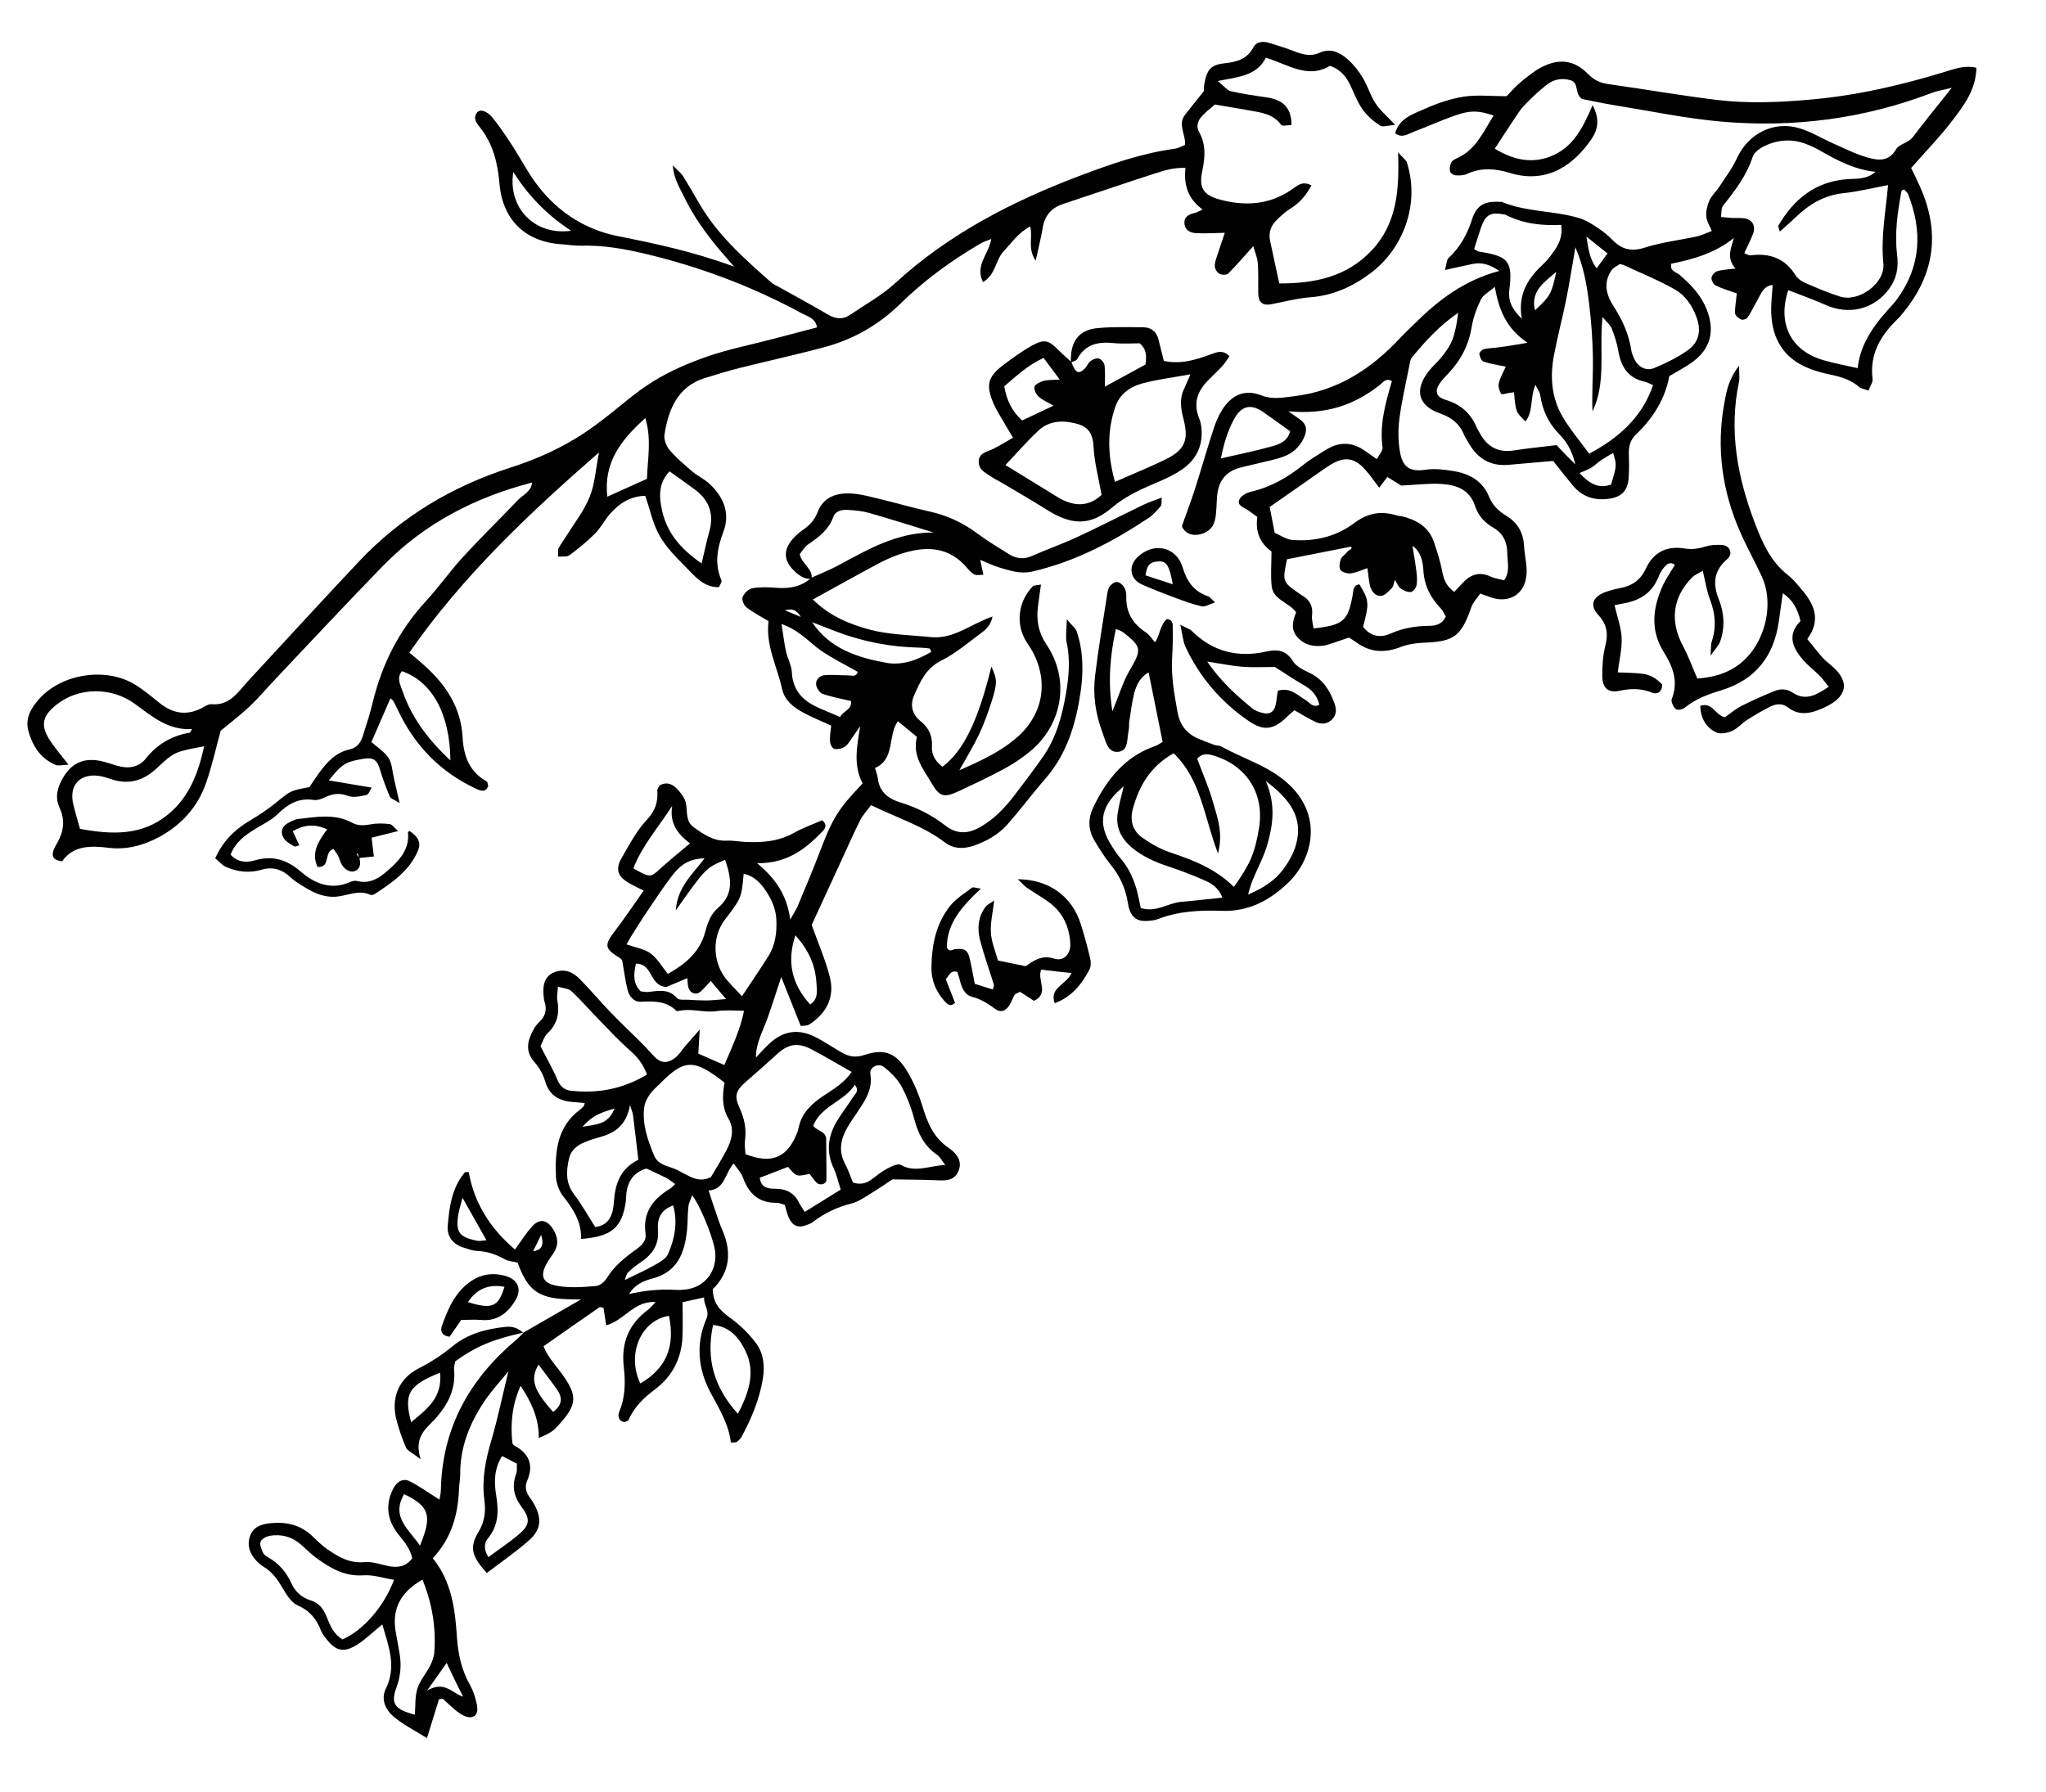 <?xml version="1.0" encoding="utf-8"?>
<!-- Generator: Adobe Illustrator 25.4.1, SVG Export Plug-In . SVG Version: 6.00 Build 0)  -->
<svg version="1.1" id="Laag_1" xmlns="http://www.w3.org/2000/svg" xmlns:xlink="http://www.w3.org/1999/xlink" x="0px" y="0px"
	 viewBox="0 0 204.33 178.97" enable-background="new 0 0 204.33 178.97" xml:space="preserve">
<g>
	<path fill="#010101" d="M81.05,57.82c-0.81,0.06-1.36-0.42-1.86-0.93c-0.92-0.93-0.94-1.97-0.08-2.99c0.31-0.36,0.67-0.7,1.06-0.96
		c0.68-0.46,1.18-1,1.49-1.8c0.57-1.5,1.88-1.92,3.3-1.85c1.02,0.05,2.04,0.35,3.04,0.59c1.63,0.39,3.23,0.86,4.87,1.22
		c1.74,0.39,3.31,1.12,4.74,2.19c1.02,0.76,2.12,1.42,3.2,2.09c0.72,0.44,1.46,0.51,2.28,0.14c1.45-0.65,2.97-1.17,4.41-1.84
		c2.24-1.04,4.44-2.17,6.67-3.25c0.55-0.26,1.13-0.45,1.85-0.73c-0.04,0.43,0.02,0.71-0.09,0.84c-0.36,0.42-0.73,0.86-1.18,1.17
		c-3.61,2.4-7.4,4.4-11.67,5.38c-1.18,0.27-2.21-0.09-3.26-0.4c-0.68-0.2-1.32-0.52-1.98-0.79c-0.05-0.04-0.1-0.07-0.14-0.11
		c0.06,0.02,0.12,0.05,0.18,0.07c0.1,0.46,0.19,0.91,0.33,1.55c-0.33,0-0.64,0.08-0.87-0.02c-0.28-0.12-0.52-0.38-0.72-0.62
		c-1.81-2.17-4.09-2.26-6.55-1.48c-0.83,0.26-1.65,0.63-2.42,1.04c-2.11,1.13-4.2,2.3-6.47,3.55c1.65,1.64,3.64,2.46,5.64,3
		c1.98,0.53,4.1,0.55,6.17,0.76c2.25,0.22,3.98-1.32,6.13-2.06c-0.2,1.02-0.82,1.42-1.36,1.82c-1.22,0.91-2.4,1.91-3.75,2.58
		c-1.53,0.76-2.12,2.11-2.72,3.48c-0.41,0.95-0.23,1.88,0.65,2.58c0.8,0.64,1.2,1.46,1.13,2.51c-0.06,0.87,0.39,1.52,1.05,2.04
		c2.1-1.58,3.56-4.57,4.89-10.01c0.58,1.28,0.61,1.63,0.03,3.46c-0.36,1.14-0.77,2.27-1.28,3.35c-0.53,1.12-1.19,2.18-1.95,3.55
		c2.2-0.97,4.06-1.84,5.65-3.19c2.67-2.27,3.32-5.55,1.67-8.65c-0.26-0.49-0.63-0.93-0.87-1.44c-0.81-1.7-0.46-3.7,0.88-5.09
		c0.12-0.13,0.41-0.1,0.82-0.18c-0.11,0.81-0.22,1.5-0.3,2.19c-0.18,1.39,0.05,2.62,0.88,3.85c2.3,3.44,1.6,7.86-1.57,10.54
		c-0.79,0.67-1.66,1.26-2.57,1.76c-1.54,0.84-3.13,1.59-4.73,2.33c-1.44,0.67-1.86,0.5-2.68-0.91c-0.8-1.37-1.89-2.63-1.42-4.55
		c-0.6-0.49-1.21-0.99-1.9-1.56c-1.04,1.44-0.24,3.77-2.28,4.67c0.11,0.4,0.23,0.7,0.27,1c0.15,1.4,1.06,2.08,2.29,2.45
		c1.63,0.5,3.12,1.26,4.46,2.3c1.2,0.93,2.34,0.82,3.55,0.11c1.34-0.78,2.39-1.88,3.32-3.09c0.98-1.27,1.93-2.55,2.86-3.86
		c1.32-1.87,1.91-4.03,2.3-6.25c0.31-1.74,0.46-3.48,0.08-5.24c-0.12-0.57,0-1.2,0.02-2.27c0.54,0.65,0.88,0.89,0.99,1.21
		c0.68,2.02,0.68,4.12,0.37,6.17c-0.47,3.11-1.36,6.08-3.5,8.54c-1.31,1.5-2.5,3.11-3.82,4.6c-0.86,0.96-1.98,1.6-3.21,2.05
		c-1.05,0.38-2.1,0.4-2.98-0.27c-2.2-1.67-4.82-2.47-7.4-3.74c-0.35,0.48-0.79,0.94-1.07,1.48c-0.65,1.28-1.22,2.6-1.83,3.91
		c-1.03,2.25-2.07,4.5-3.03,6.58c0.64,1.79,1.38,3.47,1.82,5.23c0.5,2-0.35,3.6-2.06,4.71c-0.23,0.15-0.59,0.11-0.85,0.15
		c-0.62-1.56-1.2-3.01-1.95-4.89c-0.55,1.67-0.95,2.93-1.39,4.16c-0.44,1.25-1.14,2.41-1.14,3.89c0.42-0.45,0.83-0.92,1.28-1.34
		c1.46-1.39,3.03-1.6,4.83-0.63c0.84,0.45,1.65,0.99,2.48,1.47c0.71,0.41,1.37,0.52,2.26,0.23c2-0.66,3.15-0.2,4.25,1.62
		c0.65,1.08,1.16,2.29,1.53,3.5c0.5,1.64,1.1,3.13,2.6,4.15c0.71,0.48,1.4,1.22,1.04,2.23c-0.41,1.15-1.44,1.06-2.42,1.01
		c-1.25-0.05-2.51-0.05-4.21-0.08c-0.46,0.3-1.31,0.89-2.19,1.43c-0.61,0.37-1.23,0.81-1.91,0.98c-1.42,0.36-2.7,0.96-3.85,1.85
		c-0.19,0.14-0.42,0.23-0.65,0.31c-0.8,0.31-1.37,0.09-1.75-0.73c-0.19-0.42-0.28-0.89-0.4-1.29c-0.36-0.1-0.58-0.21-0.81-0.21
		c-1.78,0.03-2.8-0.91-3.37-2.52c-0.17-0.48-0.57-0.88-0.93-1.41c-0.9,1.01-0.84,2.56-2.5,2.71c0.27,0.83,0.48,1.49,0.71,2.15
		c0.21,0.6,0.4,1.22,0.66,1.8c0.96,2.2,0.75,4.21-0.95,5.9c0.01,1.33,0.65,2.09,1.65,2.8c1.02,0.73,1.97,1.64,2.71,2.66
		c0.7,0.97,0.84,2.21,0.64,3.45c-0.34,2.08-1.13,3.99-2.13,5.83c-0.11,0.2-0.29,0.38-0.48,0.51c-0.11,0.08-0.3,0.04-0.59,0.07
		c-0.21-1.84-1.17-3.38-2.03-4.99c-1.25-2.34-1.5-4.87-0.41-7.38c0.36-0.83-0.29-1.31-0.23-2.13c-0.8,0.18-1.39,0.31-2.15,0.48
		c0,1.18,0.03,2.29-0.01,3.4c-0.08,2.21-1.04,4.05-2.79,5.34c-1.12,0.83-2.04,1.75-2.6,3.02c-0.05,0.11-0.26,0.15-0.4,0.22
		c-0.67-0.13-0.68-0.69-0.51-1.09c0.61-1.46,0.6-2.99,0.43-4.49c-0.26-2.38,0.52-4.23,2.42-5.64c0.23-0.17,0.41-0.41,0.77-0.78
		c-2.18-0.13-3.12,1.84-4.94,2.33c-0.11-0.7-0.19-1.23-0.27-1.75c-0.14-0.02-0.33-0.11-0.41-0.05c-1.84,1.27-3.67,2.55-5.58,3.89
		c0.46,1.16,1.32,2.01,1.99,2.97c1.37,1.96,1.32,2.86-0.27,4.66c-0.78,0.89-0.89,0.96-2.19,1.54c0.02-1.93-0.72-3.56-1.82-5.22
		c-0.85,1.89-1.03,3.79-0.82,5.72c0.06,0.09,0.09,0.19,0.15,0.22c1.5,0.8,2.02,1.95,1.32,3.56c-0.25,0.57-0.11,1.09,0.22,1.59
		c0.18,0.27,0.38,0.52,0.52,0.8c0.77,1.46,0.64,2.53-0.64,3.63c-1.32,1.14-2.76,2.14-4.13,3.18c-1.5-1.68-1.76-2.55-0.82-4.11
		c0.64-1.06,0.73-2.09,0.58-3.21c-0.27-2.03,0.12-3.96,0.69-5.9c0.67-2.29,1.15-4.63,1.72-6.96l0.1-0.05c0,0-0.08,0.05-0.08,0.05
		c-0.8,0.99-1.68,1.93-2.39,2.98c-1.5,2.22-2.48,4.64-2.45,7.39c0,0.48-0.11,0.95-0.12,1.43c-0.1,2.54-0.73,4.89-2.62,6.9
		c1.87,2.31,2.23,5.05,2.41,7.86c0.11,1.69,0.46,3.31,1.31,4.81c0.31,0.54,0.51,1.17,0.65,1.79c0.12,0.53,0.21,1.23-0.47,1.41
		c-0.36,0.1-0.9-0.16-1.26-0.41c-0.58-0.4-1.08-0.93-1.62-1.4c-0.04-0.04-0.15,0.01-0.4,0.03c-0.37,1.19-0.76,2.44-1.2,3.88
		c-1.23-0.77-2.35-1.33-3.29-2.11c-0.83-0.68-1.34-1.76-0.83-2.79c1.12-2.26,0.28-4.29-0.34-6.46c-0.9,0.73-1.64,1.47-2.5,2.02
		c-1.34,0.85-2.15,0.65-3.09-0.57c-0.19-0.25-0.41-0.51-0.52-0.8c-0.45-1.16-1.11-2.01-2.33-2.54c-0.65-0.28-1.14-1.09-1.53-1.76
		c-0.5-0.84-1.03-1.6-1.89-2.11c-0.27-0.16-0.52-0.38-0.73-0.61c-0.64-0.69-0.94-1.49-0.63-2.42c0.33-0.97,1.15-1.23,2.08-1.32
		c1.59-0.15,3.01,0.18,4.19,1.33c0.46,0.45,0.92,0.9,1.44,1.26c1.12,0.78,2.25,1.45,3.75,1.3c0.76-0.07,1.56,0.23,2.34,0.39
		c0.92,0.19,1.73,0.1,2.41-0.76c-0.19-0.95-0.79-1.67-1.4-2.42c-1.17-1.45-1.3-3.11-0.44-4.65c0.36-0.65,0.95-0.96,1.6-0.63
		c0.98,0.5,1.87,1.15,2.96,1.83c0.05-0.32,0.14-0.66,0.14-1.01c0.13-6.16,2.86-11.01,7.48-14.92c0.3-0.25,0.57-0.55,0.85-0.82
		c0,0-0.04,0.04-0.04,0.04c1.91-1.1,3.83-2.21,5.74-3.31l0.04-0.09l-0.05,0.12c-0.48-0.01-0.96-0.02-1.44-0.03
		c-2.86-0.11-3.91-0.89-4.92-3.66c-0.43-0.1-0.92-0.12-1.3-0.34c-0.86-0.48-1.73-0.78-2.72-0.82c-0.47-0.02-0.93-0.2-1.39-0.34
		c-1.06-0.32-1.65-1.13-1.57-2.15c0.16-1.9,0.41-3.81,1.71-5.36c0.04-0.04,0.15-0.01,0.39-0.03c0.55,3.13,2.18,5.66,4.62,7.74
		c0.62-0.85,1.11-1.67,1.75-2.35c0.71-0.76,1.41-0.62,1.98,0.2c0.55,0.8,0.68,1.61,0.15,2.46c-0.17,0.27-0.37,0.52-0.54,0.79
		c-0.92,1.46-0.69,2.27,0.95,2.54c1.24,0.21,2.54,0.11,3.81,0c0.4-0.03,0.87-0.46,1.1-0.83c0.74-1.19,1.79-2.03,2.9-2.82
		c0.53-0.38,1.04-0.85,0.94-1.56c-0.31-2.15,0.76-3.49,2.46-4.52c0.13-0.08,0.24-0.21,0.5-0.45c-0.32-0.22-0.58-0.45-0.88-0.61
		c-0.63-0.32-1.29-0.61-1.99-0.94c-1.35,0.38-1.96,1.39-2.03,2.8c-0.01,0.16-0.01,0.32-0.03,0.48c-0.38,2.63-1.42,3.52-4.47,3.75
		c0.06-1.67-0.77-2.98-1.78-4.25c-0.42-0.53-0.7-1.31-0.73-1.99c-0.11-2.53,0.13-4.98,2.4-6.67c0.13-0.1,0.25-0.21,0.35-0.32
		c0.05-0.05,0.06-0.14,0.13-0.34c-0.4-0.04-0.76-0.08-1.13-0.1c-1.4-0.1-2.42-0.63-2.84-2.11c-0.19-0.67-0.58-1.34-1.04-1.86
		c-1-1.12-0.71-2.19-0.09-3.31c0.15-0.28,0.36-0.53,0.59-0.75c0.58-0.56,0.74-1.21,0.5-1.97c-0.02-0.08-0.05-0.15-0.06-0.23
		c-0.21-1.45,0.06-2.3,0.93-2.69c1.01-0.46,1.9-0.12,2.62,0.61c1.06,1.08,2.04,2.24,3.09,3.34c0.94,0.97,1.92,1.9,2.88,2.85
		c0.45,0.45,0.89,0.9,1.31,1.38c0.73,0.84,1.38,0.98,2.25,0.33c0.43-0.32,0.71-0.83,1.07-1.24c0.34-0.39,0.68-0.78,1.4-1.59
		c-0.07,1.13-0.1,1.69-0.14,2.4c0.8,0.35,1.64,0.72,2.6,1.14c0.79-1.86,1.6-3.57,1.97-5.45l0.12-0.07l-0.08,0.1
		c-0.94-0.01-1.86-0.1-2.83,0.04c-1.22,0.17-2.49-0.31-3.76-0.02c-0.07,0.02-0.19,0.02-0.23-0.03c-1.01-0.99-2.25-0.95-3.53-0.89
		c-0.71,0.03-1.17-0.55-1.33-1.2c-0.23-0.92-0.34-1.86-0.53-2.92c-0.01-0.01-0.09-0.15-0.21-0.23c-1.58-0.97-1.61-1.29-0.51-2.73
		c0.96-1.26,1.84-2.58,2.86-4.02c-0.65-0.34-1.12-0.55-1.57-0.82c-1.03-0.63-1.26-1.36-0.64-2.42c0.76-1.31,1.47-2.7,2.49-3.79
		c0.87-0.92,1.18-1.82,1.08-2.98c-0.01-0.14,0.12-0.28,0.2-0.46c0.62-0.43,1.25-0.22,1.7,0.23c0.43,0.43,0.87,0.99,0.97,1.56
		c0.16,0.84-0.07,1.76,0.8,2.37c0.99,0.7,1.95,1.38,3.26,1.32c0.63-0.03,1.27,0.1,1.91,0.13c1.7,0.08,3.34-0.07,4.87-0.94
		c0.89-0.5,1.87-0.84,2.76-1.23c0.55,0.47,0.3,0.83,0.03,1.11c-1.69,1.77-3.56,3.22-6.53,3.18c1.8,1.5,2.97,3.12,3.31,5.63
		c0.37-0.66,0.58-0.96,0.72-1.29c0.77-1.84,1.55-3.68,2.26-5.55c1.25-3.28,1.79-4.18,4.25-6.76c-0.96-1.8-0.57-3.72-0.24-5.72
		c-0.26,0.37-0.51,0.75-0.78,1.12c-0.23,0.32-0.43,0.71-0.74,0.92c-0.29,0.2-0.73,0.3-1.07,0.24c-0.19-0.04-0.42-0.48-0.43-0.76
		c-0.03-0.54,0.07-1.08,0.12-1.57c-1.04-0.48-2-0.86-2.9-1.36c-0.93-0.51-1.76-1.21-2-2.28c-0.49-2.25-1.66-4.36-1.36-6.8
		c-0.76-0.46-1.53-0.85-2.2-1.37c-0.26-0.2-0.49-0.76-0.39-1.02c0.15-0.38,0.58-0.82,0.96-0.89c0.77-0.14,1.59-0.11,2.38-0.05
		c1.32,0.11,2.53-0.09,3.54-1.01c0.86-0.39,1.74-0.73,2.57-1.17c3-1.61,5.95-3.37,9.62-3.34c-2.25-0.69-4.36-1.37-6.49-1.97
		c-0.68-0.19-1.41-0.25-2.12-0.29c-0.57-0.03-1.2,0.12-1.4,0.7c-0.46,1.3-1.46,2.02-2.52,2.75c-0.36,0.25-0.6,0.69-0.83,0.97
		C80.1,56.41,81.21,56.78,81.05,57.82z M80.05,61.65c0.34,0.15,0.68,0.29,1.02,0.44c1.75,2.7,4.57,3.6,7.48,4.12
		c1.53,0.27,3.08-0.27,4.46-1.11c-0.11-0.21-0.14-0.32-0.18-0.33c-0.31-0.04-0.63-0.07-0.95-0.08c-2.9-0.05-5.7-0.59-8.4-1.62
		c-0.82-0.31-1.63-0.64-2.44-0.95c-0.34-0.15-0.69-0.29-1.03-0.44c-0.31-0.54-0.68-0.98-1.62-0.72
		C79.08,61.25,79.56,61.45,80.05,61.65z M62.34,127.88c0.99-0.49,2.01-0.94,2.97-1.48c0.53-0.3,1.2-0.65,1.41-1.15
		c0.65-1.5,0.99-3.1,0.51-4.84c-1.3,0.44-1.6,1.38-1.52,2.46c0.12,1.45-0.55,2.41-1.68,3.18c-0.46,0.31-0.91,0.65-1.3,1.04
		c-0.2,0.2-0.25,0.55-0.36,0.83l-0.11,0.02L62.34,127.88z M62.76,129.27c1.55-0.36,3.12-0.53,4.72-0.43
		c0.32,0.02,0.64,0.01,0.95-0.03c1.89-0.22,3.12-1.7,3.01-3.62c-0.07-1.18-1.35-4.47-2.31-5.81c-0.15,0.44-0.35,0.78-0.38,1.14
		c-0.09,0.79-0.06,1.59-0.14,2.38c-0.24,2.27-0.96,4.17-3.5,4.82c-0.91,0.23-1.8,0.66-2.3,1.58l-0.07,0.1L62.76,129.27z
		 M72.36,108.14c-3.06-2.41-4.02-2.37-6.46,0.11c-0.34,0.34-0.72,0.65-0.99,1.04c-0.26,0.38-0.51,0.83-0.57,1.28
		c-0.22,1.72,0.34,3.31,0.99,4.86c0.43,1.03,1.54,1.03,2.36,1.46c0.42,0.22,0.84,0.46,1.27,0.66c0.68,0.32,1.37,0.38,2.04,0.02
		c0.53-0.91,1.08-1.77,1.55-2.68c0.53-1.02,0.83-2.11,0.18-3.19C72.09,110.58,72.13,109.41,72.36,108.14z M85.05,107.07
		c-1.37-0.77-2.66-1.55-3.99-2.25c-1.4-0.73-2.35-0.55-3.48,0.49c-1,0.91-2.01,1.81-3.03,2.69c-1.07,0.93-1.26,1.43-0.68,2.69
		c0.49,1.06,0.68,2.1,0.53,3.25c-0.06,0.45,0.03,0.92,0.05,1.34c2.47,0.97,4,0.42,4.98-1.71c0.13-0.29,0.26-0.59,0.32-0.9
		c0.29-1.44,1.22-2.36,2.39-3.15C83.19,108.82,84.31,108.18,85.05,107.07z M94.4,116.36c-0.28-0.35-0.49-0.79-0.84-1.03
		c-1.27-0.87-1.86-2.09-2.25-3.53c-0.3-1.14-0.73-2.28-1.3-3.32c-0.4-0.73-1.06-1.37-1.73-1.9c-0.57-0.45-1.47,0.02-1.36,0.7
		c0.26,1.61-0.59,2.74-1.38,3.93c-0.31,0.46-0.63,0.92-0.91,1.4c-0.67,1.16-0.92,2.35-0.24,3.63c0.33,0.62,0.55,1.29,0.79,1.88
		c0.77,0.24,1.35,0.08,1.9-0.34c0.51-0.39,1.01-0.79,1.57-1.08c0.4-0.21,1.03-0.51,1.31-0.35C91.34,117.17,92.78,116.45,94.4,116.36
		z M53.98,104.5c0.68,1.34,1.25,2.3,1.67,3.32c0.28,0.68,0.71,1.06,1.39,1.13c2.68,0.29,5.19-0.18,7.57-1.62
		c-0.37-1.03-0.93-1.73-1.67-2.38c-1.07-0.94-2.05-1.99-3.05-3.02c-0.95-0.97-1.83-2-2.82-2.93c-0.28-0.27-0.81-0.28-1.35-0.45
		c-0.03,0.58-0.13,0.98-0.06,1.36c0.23,1.27,0.02,2.35-0.96,3.28C54.33,103.54,54.17,104.13,53.98,104.5z M70.36,85.74
		c-1.49,0.01-2.4,0.66-3.09,1.54c-0.94,1.18-1.76,2.46-2.61,3.71c-0.54,0.79-1.04,1.6-1.55,2.41c-0.18,0.29-0.35,0.6-0.54,0.93
		c0.94,0.33,1.79,0.45,2.4,0.9c0.66,0.48,1.1,1.27,1.73,2.05c1.73-0.98,3.17-2.15,3.71-4.14c0.25-0.94,0.55-1.82,1.32-2.48
		c1.63-1.4,1.27-3.04,0.69-4.78c-1.94,0.82-1.94,0.82-4.93,5.05C67.64,88.63,69.13,87.37,70.36,85.74z M34.21,163.75
		c2.1-0.93,4.15-3.3,5.14-5.95c-1.03-0.16-2.06-0.52-3.06-0.45c-1.83,0.13-3.23-0.68-4.6-1.66c-0.58-0.42-1.09-0.93-1.63-1.41
		c-0.9-0.79-1.96-1.07-3.11-0.88c-0.34,0.06-0.81,0.3-0.92,0.58c-0.12,0.29,0.08,0.74,0.22,1.08c0.08,0.2,0.31,0.37,0.51,0.48
		c1.09,0.61,1.84,1.5,2.35,2.62c0.39,0.85,1.03,1.42,1.91,1.69c0.85,0.26,1.29,0.86,1.6,1.64
		C32.96,162.31,33.24,163.16,34.21,163.75z M74.1,99.51c0.98-1.49,1.84-2.73,2.64-4.01c0.7-1.12,0.86-2.39,0.79-3.69
		c-0.06-1.16-0.56-2.16-1.22-3.08c-0.51-0.69-1.12-1.26-2.04-1.46c-0.22,2.42-0.22,2.42-1.87,4.58c-1.36,1.78-1.23,4.45,0.29,6.15
		C73.06,98.41,73.44,98.81,74.1,99.51z M63.75,115.84c-0.18-1.53-0.35-3.02-0.54-4.5c-0.02-0.17-0.1-0.34-0.29-0.95
		c-0.39,2.09-1.58,2.79-3.04,3.2c-0.54,0.15-1.08,0.31-1.59,0.54c-0.68,0.3-1.26,0.78-1.44,1.51c-0.31,1.26-0.4,2.49,0.48,3.65
		c0.76,1,1.37,2.11,2.11,3.27c1.42-0.16,1.79-1.27,1.87-2.52C61.43,118.26,61.93,116.74,63.75,115.84z M41.43,171.27
		c0.07-0.87,0-1.78,0.25-2.59c0.25-0.81,0.86-1.5,1.26-2.27c0.21-0.42,0.4-0.89,0.43-1.35c0.19-2.48-0.2-4.86-1.18-7.28
		c-2.14,1.22-3.06,2.86-2.68,5.17c0.12,0.7,0.26,1.4,0.38,2.11c0.21,1.19,0.14,2.33-0.3,3.5C38.99,170.19,39.42,170.74,41.43,171.27
		z M78.05,62.33c0.19,1.21,0.28,1.99,0.45,2.75c0.16,0.7,0.55,1.37,0.58,2.07c0.1,1.98,1.29,2.99,2.95,3.67
		c0.58,0.24,1.15,0.49,1.87,0.8c0.3-0.62,1.22-0.73,1.08-1.6c-0.98-0.23-1.92-0.4-2.82-0.71c-0.29-0.1-0.59-0.55-0.65-0.88
		c-0.09-0.54,0.34-0.94,0.83-0.99c0.78-0.07,1.58,0.02,2.37,0.02c0.35,0,0.79,0.2,0.95-0.35c-1.25-0.72-2.54-1.34-3.7-2.15
		C80.8,64.15,79.89,62.98,78.05,62.33z M78.7,116.55c-0.92,0.36-1.87,0.72-2.82,1.09c0.11,0.99,0.81,1.1,1.57,1.1
		c1.05,0,1.85,0.39,2.33,1.36c0.16,0.32,0.38,0.62,0.59,0.95c1.27-0.79,2.39-1.48,3.59-2.23c-0.25-0.77-0.4-1.48-0.7-2.12
		c-0.79-1.68-0.57-3.26,0.36-4.78c0.5-0.82,1.09-1.57,1.6-2.38c0.18-0.29,0.64-0.56,0.15-1.18c-1.1,1.69-3.38,2.1-4.16,4.09
		c0.43,0.56,1.3,0.53,1.3,1.37c0,1.35,0.04,2.7,0.02,4.05c0,0.38-0.61,0.58-0.93,0.3c-0.29-0.26-0.5-0.61-0.75-0.92
		C79.54,117.54,79.54,117.54,78.7,116.55z M73.69,141.22c1.06-2.04,1.78-4.08,0.81-6.17c-0.59-1.28-1.52-2.55-3.29-2.7
		C70.48,135.76,71.33,138.6,73.69,141.22z M50.14,145.44c-0.82,1.3-0.8,2.66-0.58,3.97c0.25,1.56,0.23,2.97-0.84,4.26
		c-0.39,0.48-0.41,1.11,0.05,1.86c1.05-0.77,2.04-1.43,2.94-2.18c1.18-0.98,1.32-1.57,0.38-2.83c-0.8-1.08-0.99-2.11-0.53-3.33
		c0.1-0.28,0.04-0.61,0.06-0.99C51.12,145.93,50.64,145.69,50.14,145.44z M68.91,84.24c-1.22-0.91-2.07-2.02-1.78-3.74
		c-1.39,2.16-3.01,3.97-3.88,6.24c1.72,0.95,1.7,0.93,2.72,0C66.86,85.93,67.78,85.19,68.91,84.24z M63.95,138.19
		c2.6-1.55,3.49-3.66,2.86-6.76C64.04,131.86,62.54,135.23,63.95,138.19z M63.51,96.25c-0.26,1.13-0.28,2.02,0.48,2.77
		c0.31,0.03,0.54,0.09,0.77,0.06c1.03-0.13,2.04-0.33,2.87,0.63c0.18,0.21,0.73,0.12,1.11,0.15c0.62,0.04,1.24,0.07,1.86,0.07
		c0.51-0.01,1.03-0.07,1.91-0.14c-0.65-0.77-1.07-1.27-1.53-1.81c-0.44,0.46-0.72,0.83-1.07,1.11c-0.41,0.32-0.96,0.12-1.14-0.39
		c-0.11-0.31-0.09-0.67-0.12-1c-0.91,0.38-1.7,0.71-2.12,0.89C64.77,98.41,65.28,96.28,63.51,96.25z M79.44,93.42
		c-0.89,2.62-0.37,4.89,1.47,6.91c0.82-0.53,0.68-1.35,0.63-2.13C81.43,96.43,80.8,94.97,79.44,93.42z M40.36,149.24
		c-1.36,2.3,0.53,3.56,1.58,5.15C43.18,151.39,42.9,150.47,40.36,149.24z M53.78,136.3c-0.85,1.47-0.51,2.53,1.46,4.73
		c0.85-0.62,1.01-1.37,0.39-2.23C55.04,137.96,54.42,137.15,53.78,136.3z M48.58,123.88c-0.84-1.48-1.56-2.77-2.39-4.24
		c-0.18,0.71-0.35,1.21-0.43,1.73c-0.26,1.71,0.1,2.2,1.88,2.56C47.86,123.99,48.1,123.92,48.58,123.88z M46.25,169.47
		c-0.28-0.56-0.57-1.12-0.84-1.68c-0.26-0.52-0.5-1.06-0.8-1.69c-0.64,0.91-1.17,1.64-1.96,2.76
		C44.4,167.85,45.11,169.1,46.25,169.47z M61.37,110.73c-1.3,0.37-2.23,0.69-3.19,1.82C59.6,112.3,60.73,112.33,61.37,110.73z
		 M53.24,124.98c0.78-0.11,1.15-0.51,0.8-1.63C53.66,124.12,53.45,124.55,53.24,124.98z"/>
	<path fill="#010101" d="M173.2,23.74c-1.85,1.5-4.05,2.16-6.3,2.6c-0.15,0.77,0.5,0.83,0.82,1.1c1.18,1,2.2,2.09,2.76,3.56
		c0.82,2.15,0.3,3.95-1.58,5.25c-0.65,0.45-1.36,0.83-2.19,1.32c-0.41,2.26-1.62,4.2-3.33,5.83c-0.58,0.55-0.73,1.19-0.71,1.94
		c0.02,0.8,0.04,1.6-0.02,2.4c-0.09,1.25-0.69,1.89-1.91,2.07c-1.45,0.22-2.7-0.16-3.66-1.31c-0.71-0.85-1.39-1.73-1.97-2.46
		c-1.61,0.14-3.03,0.27-4.46,0.39c-1.79,0.16-3.08-0.62-3.96-2.15c-0.16-0.28-0.34-0.54-0.47-0.84c-0.46-1.1-1.22-1.73-2.39-2.14
		c-2.25-0.78-2.61-2.39-1.11-4.27c0.35-0.44,0.78-0.81,1.14-1.24c1.14-1.36,1.45-2.13,1.77-4.55c-1.89,1.29-3.29,2.85-4.63,4.47
		c-0.18,0.22-0.21,0.59-0.27,0.9c-0.34,1.72-0.74,3.44-0.97,5.18c-0.14,1.09-0.14,2.25,0.05,3.33c0.23,1.35,0.82,2.07,2.54,1.8
		c0.92-0.14,1.91-0.02,2.85,0.14c1.57,0.26,2.88,0.99,3.51,2.56c0.35,0.87,0.97,1.44,1.74,1.91c1.11,0.68,1.68,1.67,1.75,2.97
		c0.04,0.72,0.19,1.43,0.25,2.14c0.21,2.6-1.64,3.72-3.58,3.02c-0.29-0.11-0.59-0.21-1.04-0.37c-0.31,0.45-0.71,0.85-0.88,1.33
		c-1.04,2.97-1.73,3.47-4.83,3.58c-0.78,0.03-1.59,0.17-2.31,0.45c-1.55,0.59-2.96,0.52-4.32-0.46c-0.25-0.18-0.52-0.35-0.78-0.51
		c-0.58,0.2-1.11,0.39-1.63,0.56c-0.3,0.1-0.61,0.21-0.92,0.25c-1.01,0.14-1.91-0.07-2.61-0.87c-0.68-0.78-0.43-1.64-0.11-2.47
		c-0.76-1.01-2.29-1.24-2.44-2.59c-0.12-1.1-0.02-2.22-0.02-3.48c-1.12-0.79-1.64-1.97-1.41-3.44c-0.38-0.27-0.69-0.52-1.02-0.73
		c-0.41-0.25-1.02-0.45-0.78-1.01c0.15-0.35,0.68-0.67,1.1-0.77c2-0.45,3.71-1.43,5.29-2.7c0.68-0.55,1.45-0.99,2.19-1.46
		c1.36-0.88,2.7-0.86,4.02,0.1c0.32,0.23,0.65,0.46,1.13,0.79c0.22-0.43,0.62-0.84,0.57-1.19c-0.31-2.29,0.3-4.43,0.94-6.61
		c-0.63-0.34-0.93,0.17-1.24,0.41c-2.49,1.96-5.27,2.97-9.11,2.61c0.79,0.57,1.19,0.78,1.47,1.09c0.43,0.47,0.34,1.01,0.09,1.56
		c-0.43,0.93-1.14,1.56-2.07,1.89c-0.82,0.3-1.69,0.45-2.54,0.67c-0.62,0.16-1.25,0.28-1.86,0.45c-1.41,0.4-2.08,1.4-2.2,2.81
		c-0.07,0.79-0.04,1.61-0.21,2.38c-0.19,0.85-0.83,1.36-1.7,1.48c-0.81,0.11-1.37-0.27-1.61-0.85c0.48-1.36,0.93-2.53,1.31-3.72
		c0.63-1.98,1.2-3.98,1.84-5.95c0.22-0.68,0.5-1.36,0.88-1.96c0.95-1.5,2.26-2.08,3.9-1.44c1.15,0.44,2.14,0.22,3.25,0.09
		c4.38-0.51,7.77-2.75,10.68-5.88c0.44-0.47,0.91-0.9,1.36-1.35c2.34-2.32,4.89-4.32,8.48-5.29c-1-0.68-1.77-0.87-2.64-0.7
		c-0.84,0.17-1.67,0.36-2.78,0.61c0.16-0.58,0.15-1.02,0.37-1.22c1.15-1.06,1.85-2.35,2.33-3.84c0.45-1.42,1.26-1.83,2.76-1.75
		c0.08,0,0.17-0.01,0.24,0.02c2.47,1.01,5.18,0.85,7.69,1.6c0.67,0.2,1.29,0.6,1.88,0.99c0.53,0.35,1.03,0.76,1.48,1.22
		c0.94,0.96,1.91,1.16,3.24,0.73c1.66-0.53,3.43-0.73,5.15-1.1c0.46-0.1,0.89-0.32,1.5-0.55c-0.21-0.53-0.52-1-0.55-1.49
		c-0.03-0.52,0.11-1.1,0.33-1.59c0.23-0.49,0.68-0.88,0.98-1.35c0.61-0.93,1.29-1.83,1.75-2.83c1.12-2.45,3.66-3.78,6.25-3
		c1.21,0.36,2.31,1.06,3.48,1.57c1.09,0.48,2.17,1.03,3.31,1.35c1.05,0.29,2.12,0.47,2.88-0.85c0.28-0.49,1.21-0.6,1.67-1.21
		c1.15-1.53,2.36-3,3.87-4.9c-1,0.25-1.52,0.32-2,0.51c-6.77,2.59-13.79,3.49-20.97,2.87c-3.57-0.31-7.11-1.06-10.66-1.63
		c-1.18-0.19-2.35-0.45-3.28-0.63c-0.84-0.55-0.24-1.63-1.21-1.89c-0.85-0.23-1.62-0.07-2.27,0.42c-0.82,0.63-1.58,1.35-2.29,2.09
		c-0.44,0.45-0.77,1.02-1.13,1.55c-0.62,0.92-1.22,1.86-1.83,2.79c2.14,1.32,4.1,1.47,5.9,0.63c2.03-0.95,2.93-2.8,3.87-4.98
		c0.73,1.39,0.54,2.44-0.11,3.39c-1.63,2.37-4.26,4.59-8.21,3.37c-1.4-0.43-2.82-0.54-4.22,0.11c-0.34,0.16-0.78,0.17-1.16,0.14
		c-0.2-0.01-0.5-0.22-0.54-0.39c-0.06-0.28-0.01-0.62,0.12-0.89c0.09-0.19,0.35-0.32,0.56-0.42c1.91-0.84,2.64-2.64,3.67-4.27
		c-1.45-0.49-2.26-0.55-3.74-0.04c-1.43,0.49-2.82,1.13-4.24,1.66c-0.57,0.22-1.14,0.68-1.85,0.15c0.42-1.52,1.82-1.93,3.01-2.46
		c1.23-0.55,2.55-1,3.87-1.2c1.33-0.2,2.71-0.04,4.25-0.04c0.4-0.41,0.86-0.96,1.4-1.4c0.67-0.56,1.36-1.13,2.13-1.52
		c1.73-0.88,3.24-0.69,4.59,0.69c0.61,0.62,1.22,0.91,2.05,1.02c3.64,0.51,7.27,1.15,10.91,1.59c3.1,0.37,6.22,0.23,9.34-0.05
		c4.65-0.41,9.15-1.47,13.59-2.84c0.9-0.28,1.8-0.58,2.91-0.34c-0.04,2.21-1.27,3.8-2.45,5.34c-1.2,1.58-2.6,3-4.07,4.68
		c0.22,0.45,0.57,1.15,0.88,1.85c2.03,4.52,1.5,8.71-1.63,12.55c-0.2,0.25-0.4,0.5-0.63,0.72c-1.69,1.63-2.78,3.49-2.47,5.96
		c0.04,0.33-0.24,0.7-0.41,1.15c-0.41-0.15-0.75-0.19-0.96-0.38c-0.82-0.71-1.8-0.99-2.83-1.21c-0.78-0.16-1.56-0.37-2.29-0.68
		c-2.4-1-3.53-2.9-3.63-5.44c-0.04-0.95,0.09-1.91,0.14-2.87c0.03-0.05,0.05-0.1,0.08-0.16c-0.01,0.06-0.02,0.13-0.04,0.19
		c-0.99,0.08-1.21,0.92-1.6,1.59c-0.32,0.55-0.58,1.13-0.94,1.66c-0.1,0.15-0.48,0.28-0.63,0.21c-0.26-0.12-0.61-0.4-0.62-0.62
		c-0.03-0.62,0.1-1.25,0.17-2c-0.68-0.24-1.42-0.45-2.1-0.78c-0.23-0.11-0.45-0.52-0.43-0.76c0.02-0.25,0.32-0.59,0.57-0.67
		c0.52-0.16,1.08-0.17,1.83-0.27c-0.99-1.1-0.38-2.14-0.13-3.19l0.09-0.08L173.2,23.74z M141.01,54.48
		c-0.07-0.11-0.15-0.21-0.22-0.32c0.09,0.1,0.17,0.19,0.26,0.29c0.13,0.86,0.29,1.72,0.4,2.59c0.06,0.47,0.1,0.96,0.02,1.41
		c-0.05,0.27-0.35,0.66-0.57,0.68c-0.33,0.03-0.73-0.14-1.02-0.35c-0.24-0.17-0.35-0.51-0.57-0.86c-0.14,0.38-0.16,0.67-0.31,0.82
		c-0.32,0.31-0.7,0.76-1.07,0.78c-0.6,0.04-0.99-0.47-1.12-1.06c-0.12-0.53-0.16-1.08-0.25-1.71c-0.63,0.21-1.14,0.46-1.67,0.52
		c-0.34,0.04-0.85-0.11-1.02-0.35c-0.17-0.24-0.08-0.74,0.04-1.08c0.1-0.27,0.45-0.45,0.62-0.7c0.13-0.19,0.63-0.32,0.39-0.54
		c-2.23,0.44-4.31,0.85-6.39,1.26c-0.47,2.25-0.47,2.25,1.31,3.49c0.07,0.05,0.13,0.09,0.2,0.13c0.78,0.44,1.1,1.08,0.99,1.99
		c-0.05,0.42,0.1,0.87,0.15,1.3c2.98-0.33,3.44-0.74,3.91-3.34c0.08-0.44,0.02-0.98,0.67-1.06c0.97,1.58,1,1.87,0.37,4.23
		c0.7,0.97,1.73,1.14,2.73,0.69c1.28-0.57,2.57-0.77,3.94-0.78c0.63-0.01,1.24-0.19,1.59-0.91c-0.17-0.29-0.28-0.6-0.49-0.81
		c-1.02-1.07-1.66-2.27-1.75-3.81C142.1,56.08,141.9,55.08,141.01,54.48z M188.59,18.48c-1.48,0.28-2.96,0.65-4.45,0.81
		c-1.95,0.2-3.46,1.11-4.82,2.42c-0.49,0.47-1.01,0.92-1.57,1.42c-0.08-0.31-0.2-0.5-0.15-0.59c1.53-2.63,3.66-4.38,6.82-4.64
		c0.93-0.08,1.93,0.08,2.89-0.74c-2.07-0.21-3.74-1.09-5.39-2.03c-0.48-0.28-0.99-0.53-1.51-0.73c-1.41-0.56-2.84-0.46-4.18,0.18
		c-0.47,0.22-1.04,0.63-1.19,1.08c-0.61,1.87-1.76,3.38-2.96,4.88c-0.2,0.24-0.14,0.69-0.21,1.13c0.48,0.04,0.79,0.08,1.1,0.1
		c0.4,0.02,0.8-0.02,1.2,0.03c0.84,0.11,1.21,0.77,0.89,1.58c-0.25,0.65-0.57,1.27-0.86,1.9c0.29,0.12,0.44,0.24,0.57,0.23
		c1.91-0.26,3.46,0.25,4.53,1.96c0.2,0.32,0.56,0.6,0.9,0.75c1.17,0.51,2.34,1.02,3.56,1.4c1.88,0.6,4.52-1.33,4.33-3.29
		c-0.27-2.67,0.24-5.26,0.47-7.87l0.06-0.08L188.59,18.48z M145.23,59.12c0.33-0.35,0.59-0.63,0.86-0.91
		c0.79-0.85,1.68-1.14,2.8-0.61c0.4,0.19,0.88,0.24,1.33,0.36c0.62-0.92,0.31-1.81,0.31-2.65c0-1.11-0.37-2.01-1.39-2.6
		c-0.85-0.49-1.52-1.2-1.82-2.15c-0.53-1.65-1.87-2.13-3.35-2.22c-1.26-0.08-2.53,0.09-4.03,0.16c-0.33-0.2-0.86-0.53-1.39-0.86
		c-0.25,0.33-0.47,0.62-0.81,1.07c-0.55-0.71-0.94-1.29-1.41-1.81c-1.05-1.18-2.02-1.32-3.39-0.52c-0.27,0.16-0.54,0.35-0.8,0.53
		c-1.75,1.22-3.51,2.45-5.34,3.73c0.15,0.77,0.33,1.69,0.5,2.57c1.4,0.72,1.4,0.72,2.27,0.75c2.07,0.07,4.05-0.49,5.64-1.69
		c1.43-1.08,2.76-1.26,4.34-0.77c0.15,0.05,0.32,0.03,0.47,0.07c1.47,0.37,2.68,1.06,3.19,2.59c0.33,0.97,0.65,1.96,0.83,2.97
		C144.19,57.84,144.38,58.49,145.23,59.12z M157.33,24.7c-0.34,1.96-0.59,3.61-0.92,5.24c-0.38,1.88-0.88,3.73-1.23,5.61
		c-0.39,2.1-0.23,4.18,0.86,6.05c0.75,1.29,1.74,2.44,2.67,3.72c2.93-1.58,5.26-3.59,6.38-6.85c-0.39-0.16-0.59-0.29-0.82-0.34
		c-1.64-0.35-2.37-1.45-2.64-3.02c-0.13-0.78-0.38-1.55-0.67-2.29c-0.15-0.38-0.52-0.67-0.92-1.15c-0.35,3.33,0.4,6.5-1,9.43
		c-0.08-1.8,0.07-3.59,0.04-5.37c-0.03-1.83-0.16-3.67-0.39-5.49C158.47,28.44,158.16,26.63,157.33,24.7z M152.55,34.24
		c-2.12-1.44-2.87-3.29-3.26-5.59c-0.62,0.54-1.18,0.81-1.39,1.25c-0.41,0.85-0.76,1.76-0.91,2.69c-0.29,1.8-1.05,3.33-2.29,4.65
		c-0.27,0.29-0.56,0.57-0.8,0.89c-0.66,0.87-0.55,1.5,0.48,1.81c1.5,0.45,2.5,1.34,3.09,2.75c0.06,0.15,0.16,0.28,0.23,0.42
		c0.73,1.43,1.82,2.15,3.49,1.88c1.4-0.22,2.81-0.35,4.27-0.53c0.25,0.27,0.52,0.56,0.79,0.85c0.24,0.25,0.48,0.48,1.08,1.08
		c-0.37-1.55-0.97-2.37-1.68-3.1c-1.04-1.08-1.61-2.35-1.83-3.82c-0.04-0.3-0.26-0.58-0.48-1.03c-0.56,1.33-0.19,2.64-0.99,3.65
		c-0.97-0.93-0.97-0.93-1.15-2.91c-0.14,0.02-0.29,0.04-0.43,0.06c-0.3,0.04-0.79,0.21-0.85,0.1c-0.18-0.3-0.32-0.73-0.24-1.05
		c0.14-0.57,0.45-1.11,0.7-1.67c-0.85-0.18-1.55-0.27-2.22-0.5c-0.21-0.07-0.38-0.48-0.42-0.75c-0.02-0.15,0.25-0.44,0.44-0.49
		c0.46-0.11,0.94-0.11,1.41-0.18C150.45,34.6,151.3,34.45,152.55,34.24z M185.52,36.77c0.29-2.61,1.81-4.53,3.51-6.36
		c0.16-0.18,0.31-0.36,0.45-0.56c2.37-3.27,2.52-6.78,1.08-10.45c-0.07-0.19-0.28-0.32-0.41-0.48c-0.12,0.07-0.24,0.1-0.25,0.15
		c-0.4,2.11-0.7,4.24-0.44,6.37c0.16,1.27-0.04,2.38-0.78,3.39c-1.51,2.07-4.03,2.68-6.38,1.62c-1.21-0.54-2.47-0.98-3.71-1.47
		c-1.12,3.37,0.29,6.08,3.53,7C183.19,36.3,184.29,36.49,185.52,36.77z M161.76,26.38c-0.23,0.17-0.63,0.33-0.83,0.63
		c-0.83,1.23-0.52,2.45,0.22,3.59c0.88,1.36,1.53,2.8,1.77,4.41c0.03,0.23,0.13,0.46,0.22,0.68c0.37,0.93,1.2,1.43,2.09,1.06
		c1.17-0.49,2.34-1.06,3.36-1.79c1.07-0.77,1.32-1.91,0.86-3.21c-0.42-1.18-1.11-2.22-2.14-2.81c-1.65-0.95-3.44-1.66-5.17-2.47
		C162.06,26.43,161.98,26.43,161.76,26.38z M151.98,31.84c-0.44-2.58,0.7-4.12,2.19-5.51c0.35-0.32,0.64-0.71,0.92-1.1
		c0.58-0.78,1-1.63,0.82-2.77c-1.92,0.1-3.8-0.11-5.54-1c-0.07-0.04-0.15-0.04-0.23-0.05c-1.25-0.24-1.78,0.05-2.2,1.22
		c-0.26,0.74-0.48,1.5-0.72,2.24c0.17,0.1,0.3,0.22,0.44,0.25c2.92,0.47,3.45,0.87,3.07,3.88
		C150.61,29.97,150.93,30.83,151.98,31.84z M121.93,45.79c1.76-0.41,3.38-0.73,4.96-1.17c0.82-0.22,1.7-0.5,1.95-1.54
		c-0.9-0.65-1.78-1.3-2.68-1.92c-1.25-0.86-2.2-0.64-2.94,0.75C122.59,43.08,122.21,44.36,121.93,45.79z M160.9,48.4
		c0.57-1.92,0.57-1.92,0.2-3.16c-0.42,0.25-0.82,0.47-1.21,0.73c-0.32,0.22-0.6,0.51-0.93,0.72c-0.35,0.21-0.74,0.35-1.21,0.56
		C158.71,48.31,159.65,48.85,160.9,48.4z M155.42,27.15c-1.13,1.01-2.59,1.86-2.13,3.85C154.82,29.58,154.95,29.36,155.42,27.15z
		 M158.43,23.63c0.21,1.28,0.32,2.23,1.02,3.17c0.41-0.55,0.72-0.97,1.09-1.48C159.88,24.8,159.29,24.32,158.43,23.63z"/>
	<path fill="#010101" d="M53.17,48.19c-5.69,1.47-10.76,4.07-14.89,8.3c-3.63,3.72-7.17,7.53-10.74,11.3
		c-0.88,0.93-1.7,1.91-2.63,2.79c-0.92,0.87-1.95,1.64-2.87,2.41c-0.49,1.79-0.88,3.58-1.49,5.3c-0.84,2.34-2.43,4.1-4.63,5.3
		c-1.59,0.86-3.28,1.31-5.08,1.09c-1.82-0.22-3.54-0.23-4.63,1.35c-0.86-0.09-1.05-0.46-0.89-1.02c0.09-0.3,0.26-0.58,0.42-0.86
		c0.63-1.11,0.77-2.27,0.22-3.44c-0.5-1.07-0.23-2.03,0.3-2.97c0.88-1.53,2.11-2.09,3.84-1.72c0.54,0.12,1.07,0.31,1.61,0.47
		c1.09,0.32,2.14,0.17,2.85-0.72c1.15-1.45,2.6-2.28,4.4-2.59c0.05-0.01,0.08-0.13,0.21-0.36c-2.38,0.15-3.99-1.27-5.71-2.52
		c-2.36-1.72-5.64-1.65-7.81,0.08c-1.48,1.17-1.64,2.13-0.58,3.7c0.48,0.71,1.05,1.37,1.77,2.3c-0.63,0.02-1.01,0.14-1.3,0.02
		c-1.52-0.65-2.32-1.94-2.72-3.45c-0.31-1.19,0.27-2.19,1.02-3.06c2.25-2.6,6.73-3.31,9.66-1.5c0.88,0.54,1.68,1.22,2.49,1.87
		c1.24,0.98,2.57,1.23,4.03,0.53c0.36-0.17,0.75-0.48,1.1-0.45c1.83,0.16,2.64-1.21,3.65-2.31c3.69-3.99,7.36-8,11.09-11.96
		c4.2-4.46,9.31-7.5,15.13-9.37c2.22-0.71,4.34-1.62,6.34-2.81c0.96-0.57,1.87-1.22,2.76-1.89c1.72-1.3,3.32-2.79,5.15-3.91
		c1.68-1.04,3.54-1.84,5.42-2.49c2.11-0.73,4.32-1.16,6.48-1.73c1.47-0.38,2.93-0.77,4.46-1.17c-0.18-0.94-0.96-1.1-1.54-1.41
		c-5.01-2.72-10.31-4.7-15.87-6c-2.03-0.47-4.07-0.81-6.17-0.75c-0.64,0.02-1.27-0.1-1.91-0.14c-3.31-0.19-5.89-2.13-6.23-6.07
		c-0.18-2.07-0.63-3.91-1.91-5.56c-0.32-0.41-0.77-0.89-0.35-1.5c0.28-0.41,1-0.23,1.6,0.52c0.7,0.87,1.32,1.8,1.93,2.74
		c0.74,1.14,1.38,2.35,2.15,3.46c2.06,2.95,4.93,4.9,8.38,5.59c3.76,0.75,7.49,1.53,11.63,3.05c-0.93-1.09-1.54-1.75-2.09-2.46
		c-0.59-0.75-1.17-1.53-1.68-2.33c-0.47-0.74-0.9-1.51-1.28-2.3c-0.4-0.83-0.94-1.62-1.08-3.03c0.54,0.56,0.84,0.77,1.02,1.06
		c0.55,0.88,1.07,1.78,1.59,2.68c1.82,3.18,4.52,5.57,7.22,7.95c0.23,0.21,0.54,0.33,0.82,0.49c1.6,0.9,3.22,1.76,4.8,2.7
		c0.77,0.46,1.49,0.57,2.24,0.07c1.52-1.03,3.16-1.93,4.51-3.16c5.34-4.9,11.63-8.15,18.32-10.69c3.14-1.19,6.3-2.31,9.66-2.76
		c0.3-0.04,0.58-0.21,0.98-0.37c0.11-1.01-0.75-2.04-0.01-2.99c0.58-0.75,1.18-1.49,1.89-2.38c0.01-0.13,0-0.44,0.06-0.75
		c0.24-1.37,0.63-1.88,1.95-2.03c1.26-0.14,2.31-0.39,2.96-1.63c0.27-0.52,0.92-0.61,1.51-0.43c0.84,0.26,1.68,0.51,2.5,0.83
		c0.84,0.33,1.68,0.58,2.55,0.18c1.13-0.52,2.06-0.05,2.85,0.65c0.59,0.52,1.09,1.17,1.5,1.84c0.49,0.82,0.76,1.77,1.28,2.57
		c0.46,0.7,1.14,1.26,1.95,2.13c-0.7,0.05-1.22,0.26-1.49,0.08c-0.65-0.42-1.28-0.95-1.73-1.58c-0.51-0.7-0.83-1.54-1.2-2.34
		c-0.42-0.9-0.96-1.66-2.09-2.06c-2.18,1.34-4.18-0.12-6.4-0.81c-0.9,1.8-2.73,1.93-4.81,2.33c0.66,0.53,0.95,0.94,1.32,1.02
		c1.16,0.27,2.36,0.44,3.54,0.61c1.53,0.22,2.52,0.93,2.51,2.77c-0.36,0-0.91,0.14-1.03-0.02c-0.8-1.09-1.99-1.23-3.16-1.44
		c-1.1-0.2-2.2-0.37-3.46-0.59c-0.4,0.35-0.91,0.73-1.32,1.19c-0.4,0.43-0.57,1-0.26,1.55c0.71,1.28,0.6,2.56,0.31,3.94
		c-0.35,1.67,0.14,2.38,1.79,2.82c2.5,0.67,4.91,0.52,7.12-0.99c0.57-0.39,1.09-0.93,2-0.43c-0.54,1-1.18,1.75-2.09,2.31
		c-0.53,0.33-1.01,0.77-1.45,1.22c-0.53,0.54-0.75,1.23-0.59,1.99c0.29,1.4,0.6,2.79,0.92,4.27c3.52,0.01,6.73-0.65,9.21-3.28
		c2.5-2.64,2.8-5.97,2.65-9.81c0.48,0.54,0.8,0.75,0.89,1.03c1.33,4.23-0.44,8.58-3.51,10.94c-1.8,1.38-3.79,2.32-6.12,2.5
		c-1.34,0.1-2.67,0.47-4,0.71c-0.78,0.14-1.21-0.23-1.22-1.04c-0.02-1.04,0.03-2.07-0.05-3.11c-0.04-0.53-0.28-1.05-0.45-1.66
		c-0.9,0.99-1.66,1.89-2.5,2.73c-0.16,0.16-0.64,0.15-0.87,0.03c-0.23-0.12-0.46-0.48-0.47-0.75c-0.02-0.38,0.14-0.77,0.26-1.14
		c0.24-0.75,0.5-1.49,0.75-2.24c0.03-0.05,0.07-0.11,0.1-0.16c-0.02,0.06-0.05,0.13-0.07,0.19c-0.96,0.02-1.91,0.09-2.87,0.04
		c-0.57-0.02-1.14-0.26-1.2-0.95c-0.06-0.71,0.46-0.94,1.05-1.08c0.2-0.05,0.39-0.16,0.77-0.33c-1.46-1.05-1.91-2.44-1.72-4.16
		c-1.19-0.05-2.16,0.27-3.12,0.58c-3.04,0.98-6.06,2.02-9.09,3.02c-1.19,0.39-1.85,1.16-2.05,2.4c-0.16,0.99-0.42,1.96-0.7,3.27
		c-0.84-1.23-0.26-2.3-0.55-3.42c-1.17,0.61-1.86,1.64-2.69,2.53c-0.78,0.85-0.74,2.27-2.02,3.03c-0.84-1.72,0.6-2.79,0.82-4.31
		c-0.43,0.18-0.78,0.28-1.08,0.46c-2.91,1.7-5.6,3.66-8.02,6.03c-2.07,2.03-4.58,3.5-7.4,4.27c-2.85,0.78-5.74,1.4-8.61,2.12
		c-1.16,0.29-2.31,0.65-3.45,1c-2.87,0.87-3.71,3.35-4.07,5.68c-0.07,0.48,0.18,1.14,0.51,1.52c0.67,0.78,1.46,1.46,2.25,2.13
		c0.55,0.46,1.23,0.77,1.75,1.26c1.39,1.3,2.07,2.91,1.38,4.76c-0.62,1.64-0.92,3.2-0.2,4.86c0.07,0.15-0.14,0.43-0.25,0.69
		c-1.58,0.03-2.43-1.14-3.36-2.06c-0.96-0.95-1.93-1.96-2.59-3.12c-0.65-1.15-0.92-2.53-1.41-3.94c-1.46,0.01-2.62,0.75-3.58,1.87
		c-0.51,0.61-0.89,1.35-1.45,1.91c-0.78,0.78-1.65,1.49-2.54,2.15c-0.25,0.19-0.7,0.1-1.14,0.14c0.02-0.41-0.04-0.67,0.06-0.85
		c0.22-0.42,0.52-0.81,0.77-1.21c0.8-1.29,1.77-2.52,2.33-3.91c0.52-1.29,0.6-2.75,0.93-4.44c-7.07,6.17-13.65,12.38-18.94,19.99
		c0.54,0.46,1.02,0.86,1.48,1.27c2.16,1.93,3.68,4.21,3.84,7.2c0.1,1.85,0.66,3.43,2.4,4.4c0.1,0.05,0.1,0.28,0.16,0.45
		c-0.22,0.63-0.67,0.53-1.14,0.32c-3.64-1.68-6.25-4.37-7.93-7.99c-0.13-0.29-0.28-0.57-0.44-0.85c-0.04-0.07-0.12-0.11-0.26-0.23
		c-0.64,1.48-1.27,2.92-1.9,4.37c0.61,0.54,1.32,0.97,1.72,1.6c0.36,0.58,0.37,1.37,0.54,2.07c0.16,0.68,0.31,1.35,0.56,2.42
		c-0.56-0.35-0.9-0.44-0.98-0.64c-0.37-0.87-0.7-1.77-0.97-2.67c-0.3-1.02-0.67-1.28-1.73-1.1c-1.74,0.3-2.07,0.5-3.39,2.15
		c1.42,0.24,2.77,0.46,4.28,0.72c-0.17,0.25-0.3,0.69-0.53,0.74c-0.61,0.13-1.32,0.29-1.86,0.08c-0.84-0.32-1.51-0.21-2.26,0.14
		c-0.35,0.17-0.78,0.33-1.15,0.27c-1.51-0.23-2.58,0.43-3.61,1.43c-0.62,0.6-1.44,0.99-2.19,1.45c-1.03,0.63-2,1.32-2.49,2.58
		c0.68,0.79,1.61,0.81,2.4,0.58c1.8-0.52,3.2-0.09,4.62,1.13c1.36,1.17,3,1.87,4.88,1.04c0.21-0.09,0.49-0.17,0.7-0.12
		c1.56,0.42,2.64-0.61,3.56-1.46c0.88-0.81,1.72-1.92,1.55-3.36c-0.01-0.05,0.09-0.12,0.14-0.18c0.92,0.61,1.19,1.19,0.86,1.98
		c-0.84,2-2.55,3.16-4.27,4.3c-0.13,0.08-0.34,0.17-0.45,0.12c-1.21-0.57-2.34,0.1-3.51,0.18c-1.08,0.07-2.04-0.33-2.95-0.87
		c-0.55-0.33-1.11-0.66-1.57-1.09c-0.84-0.79-1.77-1.06-2.86-0.74c-1.21,0.35-2.39,0.23-3.52-0.26c-0.4-0.17-0.72-0.55-1.12-0.88
		c0.77-1.7,1.91-2.84,3.39-3.72c0.96-0.57,1.89-1.19,2.75-1.89c1.36-1.11,1.33-1.15,3.27-1.5c0.26-0.39,0.56-0.85,0.88-1.3
		c0.81-1.12,1.69-2.15,3.12-2.46c0.71-0.16,1.1-0.64,1.31-1.28c0.37-1.14,0.74-2.28,1.02-3.45c0.92-3.8,2.62-7.17,5.29-10.07
		c1.3-1.41,2.41-3,3.7-4.41c1.78-1.94,3.67-3.78,5.49-5.69c0.53-0.55,1.38-0.87,1.43-1.81l0.11,0L53.17,48.19z M7.99,82.79
		c3.19,0.59,6.18,0.7,8.78-1.43c2.14-1.75,3.03-4.14,3.62-6.82c-2.93,0.56-2.96,0.53-4.74,2.2c-1.28,1.2-2.69,1.65-4.38,1.14
		c-0.38-0.11-0.76-0.26-1.15-0.34c-2.06-0.41-3.3,0.85-2.79,2.85C7.52,81.15,7.74,81.91,7.99,82.79z M70.07,56.28
		c0.25-1.05,0.47-2.12,0.76-3.16c0.5-1.75,0.01-3.15-1.43-4.22c-0.83-0.62-1.68-1.21-2.54-1.82c-1.14,1.21-1.05,2.6-0.71,4.05
		C66.64,53.15,67.82,54.72,70.07,56.28z M44.98,75.96c-0.04-4.66-1.83-7.88-4.84-8.92c-0.55,0.68-0.17,1.33,0.06,2
		C41.13,71.73,42.79,73.9,44.98,75.96z M64.45,41.76c-2.43,2.17-4.19,4.44-3.8,7.85c1.31-0.59,2.59-1.16,3.96-1.78
		C64.66,45.89,65.1,43.94,64.45,41.76z M57.04,23.05c-2.5-1.64-4.26-3.51-5.78-5.86C50.7,20.77,53.4,23.55,57.04,23.05z"/>
	<path fill="#010101" d="M116.11,74.1c-0.5-2.48-0.94-4.66-1.4-6.94c-0.75,0.41-1.21,1.18-1.44,2.08c-0.23,0.92-0.34,1.88-0.49,2.82
		c-0.05,0.31,0,0.65-0.07,0.95c-0.18,0.81,0.01,2.03-1.09,2.09c-1.03,0.06-1.2-1.1-1.51-1.91c-0.69-1.82-0.98-3.73-0.75-5.65
		c0.32-2.69,0.78-5.36,1.19-8.04c0.05-0.31,0.09-0.66,0.26-0.91c0.16-0.23,0.49-0.47,0.73-0.46c0.26,0.01,0.57,0.27,0.72,0.51
		c0.16,0.25,0.23,0.61,0.22,0.92c-0.05,1.59,0.64,2.74,1.95,3.6c0.36,0.24,0.61,0.65,0.92,1c0.54-0.79,0.49-1.78,1.2-2.33
		c0.66,0.11,0.56,0.59,0.57,0.94c0.02,0.96,0,1.92-0.06,2.87c-0.12,1.85,0.21,3.65,0.53,5.46c0.23,1.29,0.9,2.19,2.11,2.69
		c0.52,0.21,1.03,0.42,1.56,0.61c0.22,0.08,0.5,0.05,0.7,0.16c2.14,1.19,4.54,1.88,6.45,3.51c3.88,3.32,2.66,7.78,0.24,10.1
		c-1.84,1.76-3.93,2.9-6.63,2.81c-2.14-0.08-4.31,0.02-6.37,0.82c-0.36,0.14-0.78,0.17-1.18,0.19c-0.85,0.04-1.38-0.31-1.66-1.08
		c-0.11-0.3-0.15-0.62-0.21-0.93c-0.24-1.37-0.82-2.56-1.7-3.64c-0.6-0.74-1.11-1.56-1.6-2.38c-0.66-1.11-0.65-2.26-0.07-3.43
		c1.35-2.73,3.14-4.99,6.16-6.02C115.68,74.4,115.93,74.2,116.11,74.1z M112.29,78.49c-2.38,1.93-2.75,3.72-1.22,6.08
		c0.26,0.4,0.52,0.8,0.83,1.16c0.9,1.05,1.43,2.28,1.74,3.62c0.1,0.45,0.2,0.9,0.29,1.35c1.54,0.48,2.72-0.51,4.03-0.62
		c1.32-0.11,2.63-0.27,4.12-0.42c-0.39-1-1.06-1.41-1.77-1.72c-1.16-0.51-2.35-0.97-3.55-1.37c-1.38-0.45-2.67-1.01-3.78-1.96
		c-1.04-0.9-1.57-2.01-1.36-3.38c0.14-0.94,0.41-1.85,0.63-2.78c0.03-0.13,0.07-0.26,0.1-0.39
		C112.33,78.21,112.31,78.35,112.29,78.49z M123.23,88.59c1.67-2.37,2.08-3.37,2.5-5.85c0.57-3.38-1.15-6.19-4.4-7.23
		c-0.63-0.2-1.23-0.34-1.77,0.28c0.55,1.47,1.19,2.92,1.61,4.43c0.42,1.48,1,2.98,0.47,5.03c-1.4-3.66-1.69-7.38-4.43-10.01
		c-2.27,1.27-3.42,3.18-4.06,5.5c-0.35,1.25-0.03,2.25,0.96,2.95c0.83,0.59,1.76,1.11,2.72,1.44
		C119.11,85.9,121.34,86.73,123.23,88.59z M126.41,78.01c1.01,2.34,0.72,4.32,0.19,6.24c-0.36,1.29-1.03,2.5-1.54,3.75
		c-0.15,0.37-0.24,0.76-0.42,1.35c1.55-0.65,2.69-1.41,3.51-2.51c0.56-0.75,1.05-1.62,1.29-2.51
		C130.17,81.65,128.82,79.83,126.41,78.01z M111.09,71.05c0.68-1.64,1.05-2.93,1.71-4.06c1.23-2.1,1.25-2.39-0.66-3.85
		c-0.17-0.13-0.41-0.19-0.7-0.31C110.86,65.49,110.63,68.09,111.09,71.05z"/>
	<path fill="#010101" d="M178.05,59.21c-0.13,0.95-0.27,1.89-0.4,2.84c-0.49,3.5-2.34,5.87-5.78,6.91
		c-1.31,0.39-2.57,0.87-3.65,1.75c-0.2,0.17-0.73,0.25-0.87,0.11c-0.24-0.23-0.49-0.73-0.4-0.98c0.7-1.77,0.12-3.25-0.81-4.74
		c-1.36-2.18-1.08-4.43-0.06-6.65c0.33-0.71,0.79-1.35,1.19-2.03c-0.51-0.37-0.83-0.04-1.07,0.24c-0.26,0.29-0.46,0.66-0.6,1.03
		c-0.6,1.47-1.74,2.24-3.25,2.54c-0.39,0.08-0.77,0.16-1.11,0.22c0.26,1.13,0.66,2.18,0.71,3.25c0.05,1.09-0.23,2.2-0.39,3.46
		c0.95,0.05,1.73,0.04,2.49,0.14c0.82,0.1,1.47,0.55,1.96,1.09c-0.05,0.79-0.54,0.98-1,0.8c-1.09-0.44-2.13-0.44-3.27-0.19
		c-1.1,0.24-1.69-0.25-1.72-1.4c-0.02-1.03,0.05-2.09,0.3-3.09c0.29-1.19,0.2-2.11-0.69-3.07c-0.92-0.99-0.57-1.86,0.75-2.32
		c0.45-0.16,0.92-0.28,1.39-0.37c1.18-0.21,2.07-0.8,2.58-1.92c0.77-1.69,2.12-2.34,3.91-2.04c0.74,0.12,1.4,0.01,2.11-0.21
		c0.51-0.16,1.1-0.18,1.64-0.14c0.76,0.06,1.09,0.88,0.5,1.39c-1.38,1.18-1.48,2.48-0.84,4.08c0.54,1.36,0.61,2.81,0.1,4.22
		c-0.12,0.34-0.42,0.62-0.94,1.36c0.06-0.81,0.02-1.12,0.11-1.38c0.48-1.43,0.38-2.8-0.16-4.21c-0.34-0.88-0.47-1.83-0.73-2.89
		c-0.35,0.22-0.8,0.39-1.1,0.7c-1.92,1.98-2.19,4.35-0.89,6.78c0.56,1.05,0.96,2.17,1.45,3.29c1.67-0.14,2.82-0.5,3.91-1.23
		c2.7-1.81,3.89-5.99,2.53-8.96c-0.7-1.52-1.53-2.99-2.2-4.53c-1.76-4.06-2.35-8.29-1.57-12.66c0.22-1.22,0.41-2.48,1.5-3.87
		c0,0.85,0.07,1.25-0.01,1.61c-1.03,4.87-0.16,9.53,1.58,14.09c0.74,1.95,1.56,3.83,3.27,5.18c0.56,0.44,1.02,1.01,1.48,1.56
		c1.22,1.45,1.86,3,0.49,4.86c0.52,0.64,1.01,1.27,1.53,1.86c0.26,0.3,0.59,0.54,0.89,0.8c1.94,1.65,1.52,3.16-0.72,4.18
		c-1.18,0.54-2.42,0.93-3.63-0.01c-0.58-0.45-1.22-0.36-1.81-0.06c-0.78,0.39-1.54,0.84-2.27,1.31c-0.54,0.34-0.97,0.87-1.54,1.12
		c-0.47,0.2-1.17,0.32-1.58,0.11c-1.04-0.52-1.53-1.47-1.56-2.64c1.27-0.4,1.47,0.95,2.47,1.14c0.48-0.34,1.03-0.81,1.65-1.13
		c1.06-0.54,2.15-1.01,3.25-1.47c0.62-0.27,1.27-0.25,1.84,0.13c1.33,0.89,2.39,0.24,3.62-0.57c-0.34-0.42-0.6-0.8-0.91-1.11
		c-0.51-0.51-1.09-0.95-1.57-1.48c-1.09-1.23-1.75-2.55-0.34-3.98c-0.28-1.22-0.8-2.16-1.81-2.8l-0.1-0.08L178.05,59.21z"/>
	<path fill="#010101" d="M106.95,36.21c-0.09-2.08,0.77-3.27,2.69-3.44c1.51-0.14,3.03-0.09,4.55-0.08
		c0.82,0.01,1.33,0.48,1.52,1.27c0.17,0.69,0.34,1.37,0.52,2.09c1.72,0.37,3.22-0.12,4.72-0.67c0.59-0.21,1.17-0.47,1.84,0.2
		c-0.25,0.34-0.44,0.67-0.69,0.95c-0.43,0.47-0.9,0.91-1.35,1.36c-1.13,1.1-1.63,2.34-0.99,3.9c0.15,0.36,0.22,0.77,0.24,1.17
		c0.1,1.66-0.59,2.97-1.91,3.9c-0.71,0.5-1.52,0.89-2.32,1.23c-1.67,0.71-3.28,1.39-4.73,2.62c-2.23,1.89-4.09,1.74-6.59,0.15
		c-1.48-0.94-3-1.8-4.51-2.7c-0.27-0.16-0.57-0.29-0.83-0.47c-0.58-0.41-1.35-0.7-1.37-1.54c-0.02-0.94,0.86-1.01,1.48-1.33
		c0.62-0.32,1.22-0.68,1.95-1.1c-0.38-0.63-0.66-1.09-0.92-1.55c-0.36-0.62-0.76-1.23-1.04-1.89c-0.79-1.87-0.56-2.67,1.09-3.9
		c0.9-0.67,1.8-1.33,2.78-1.87c1.25-0.68,1.65-0.54,2.7,0.53c0.39,0.39,0.81,0.75,1.22,1.12c0.38,1.1,0.73,1.27,1.35,0.64
		c0.22-0.23,0.33-0.57,0.58-0.75c0.23-0.17,0.6-0.31,0.84-0.23c0.24,0.08,0.51,0.43,0.54,0.68c0.08,0.67,0.03,1.35,0.03,2.12
		c1.5-0.82,2.81-1.53,4.06-2.21c0.11-0.84,0.12-1.54-0.59-2.12c-0.83,0-1.71,0.07-2.57-0.02c-1.55-0.16-2.86,0.09-3.66,1.6
		C107.47,36.05,107.16,36.1,106.95,36.21z M111.35,48.13c1.87-0.82,3.42-1.46,4.93-2.18c2-0.96,2.47-1.92,1.93-4.03
		c-0.27-1.04-0.45-2.02,0.02-3.03c0.18-0.39,0.35-0.78,0.66-1.5c-1.83,0.33-3.33,0.51-4.78,0.9c-1.27,0.34-2.33,1.09-2.76,2.44
		C110.55,43.14,110.63,45.55,111.35,48.13z M110.01,49.43c-0.3-1.71-0.72-3.25-0.8-4.81c-0.09-1.8-0.94-2.19-2.34-2.44
		c-1.13-0.2-2.28,0.01-3.13,0.8c-1.18,1.09-2.23,2.32-3.33,3.47c1.82,1.12,3.51,2.15,5.19,3.19
		C107.21,50.63,108.72,50.65,110.01,49.43z M105.21,40.52c-0.59-0.35-1.11-0.56-1.49-0.91c-0.25-0.23-0.49-0.72-0.41-0.98
		c0.09-0.27,0.56-0.48,0.9-0.58c0.41-0.12,0.86-0.08,1.62-0.14c-0.65-0.88-1.11-1.49-1.61-2.16c-1.6,0.74-2.73,1.82-3.93,2.84
		c0.25,1.39,0.76,2.49,1.79,3.41C103.11,41.51,104.08,41.05,105.21,40.52z"/>
	<path fill="#010101" d="M103.98,96.85c-0.43,1.06,0.85,2.37-0.72,3.12c-0.45-0.29-0.94-0.62-1.38-0.9
		c-0.28,0.14-0.48,0.18-0.55,0.29c-0.2,0.34-0.31,0.73-0.53,1.06c-0.38,0.59-0.88,0.75-1.41,0.36c-0.71-0.52-1.41-0.98-2.3-1.21
		c-0.75-0.19-1.05-0.92-1.23-1.65c-0.07-0.3-0.18-0.59-0.25-0.84c-0.74-0.21-0.82,0.42-1.16,0.72c0.31,0.79,0.62,1.59,0.93,2.37
		c-0.46,0.44-0.77,0.13-1.03-0.15c-0.88-0.98-1.36-2.09-1.33-3.47c0.04-2.22,0.47-4.31,1.87-6.07c0.58-0.72,1.42-1.24,2.18-1.81
		c0.13-0.1,0.42,0.04,0.89,0.09c-1.83,1.72-3.4,3.41-3.4,5.88c0.24,0.49,0.53,0.21,0.81,0.17c0.9-0.11,1.25,0.07,1.44,0.81
		c0.21,0.85,0.35,1.71,0.54,2.65c0.63,0.2,1.21,0.38,1.8,0.57c0.05-0.21,0.13-0.38,0.1-0.5c-0.44-1.45-0.96-2.87-1.35-4.34
		c-0.32-1.19-0.25-2.39,0.53-3.43c0.16-0.21,0.44-0.33,0.86-0.62c-0.15,1.26-0.4,2.26-0.33,3.24c0.06,0.93,0.46,1.84,0.7,2.75
		c0.89,0.18,1.71,0.35,2.77,0.57c0.72-0.48,1.55-1.18,2.84-0.76c0.95,0.32,1.68-0.47,1.62-1.51c-0.09-1.58-0.68-2.97-1.94-3.97
		c-0.75-0.59-1.6-1.05-2.39-1.59c-0.29-0.2-0.53-0.5-0.91-0.86c3.1,0.03,5.38,1.68,6.27,4.44c0.36,1.14,0.68,2.3,0.95,3.46
		c0.09,0.36,0.09,0.84-0.08,1.15c-0.78,1.47-1.79,2.72-3.46,3.34c-0.58-1.6,1.22-1.85,1.67-3.02
		C105.89,97.08,104.95,96.97,103.98,96.85z"/>
	<path fill="#010101" d="M117.87,62.4c0.72,0.38,0.97,0.44,1.12,0.59c2.1,2.1,4.61,2.73,7.47,2.09c1.11-0.25,1.98-0.14,2.67,0.97
		c0.34,0.55,1.1,0.89,1.73,1.2c1.33,0.66,2,1.8,2.45,3.12c0.19,0.55,0.14,1.11-0.34,1.55c-0.48,0.43-1.05,0.43-1.57,0.2
		c-0.72-0.33-1.39-0.76-2.13-1.18c-0.24,0.21-0.49,0.41-0.71,0.63c-1.61,1.61-2.67,1.29-4.04,0.32c-2.66-1.87-4.73-4.29-6.11-7.25
		C118.15,64.1,118.11,63.46,117.87,62.4z M127.32,66.62c-1.19,0-2.22,0.06-3.25-0.02c-1.08-0.09-2.14-0.31-3.51-0.52
		c1.35,1.98,2.9,3.35,4.49,4.67c0.29,0.24,0.7,0.38,1.08,0.47c0.8,0.19,1.23-0.23,1.33-1.17c0.04-0.37,0.11-0.73,0.16-1.06
		c1.23-0.36,1.92,0.43,2.72,0.9c0.43,0.25,0.75,0.86,1.42,0.5c-0.23-0.97-0.81-1.55-1.63-2C129.18,67.85,128.28,67.22,127.32,66.62z
		"/>
	<path fill="#010101" d="M52.32,133.1c-3.06,0.66-4.77,1.37-6.86,2.88c-0.03,0.23-0.14,0.54-0.11,0.84
		c0.17,1.89-0.58,3.41-1.78,4.78c-0.92,1.05-2.3,1.83-1.56,4.16c-0.92-0.71-1.34-0.87-1.46-1.16c-0.38-0.87-0.69-1.79-0.94-2.71
		c-0.6-2.25,0.19-4.19,2.24-5.23c1.22-0.62,2.31-1.34,3.37-2.21c1.51-1.24,3.38-1.73,5.32-1.92c0.68-0.07,1.25,0.16,1.74,0.62
		L52.32,133.1z M43.95,137.11c-3.16,1.27-3.64,2.11-2.89,4.95C42.61,140.76,44.2,139.65,43.95,137.11z"/>
	<path fill="#010101" d="M35.9,85.67c0.08,0.48,0.17,0.98-0.34,1.28c-0.45,0.26-1.04,0.02-1.41-0.56c-0.17-0.26-0.23-0.59-0.37-0.87
		c-0.14-0.26-0.32-0.49-0.47-0.72c-1.01,0.27-0.26,1.9-1.6,1.79c-0.65-1.41,0.07-2.55,0.96-3.75c-1.29-0.59-2.31-0.45-3.43,0.18
		c0.22,0.48,0.43,0.94,0.65,1.41c-0.21,0.05-0.4,0.17-0.49,0.11c-0.34-0.19-0.71-0.38-0.95-0.67c-0.49-0.58-0.37-1.26,0.25-1.62
		c0.34-0.2,0.72-0.4,1.09-0.45c1.81-0.2,3.64-0.56,5.38,0.38c0.6,0.32,1.19,0.28,1.85,0.16c0.61-0.12,1.26-0.1,1.89-0.03
		c0.23,0.02,0.43,0.34,0.85,0.7c-1.01,0.25-1.76,0.44-2.65,0.66c0.07,0.61,0.14,1.18,0.23,1.88c-0.56,0.06-1.02,0.1-1.47,0.15
		c-0.05-0.16-0.11-0.33-0.16-0.49c-0.03,0.05-0.09,0.13-0.08,0.15C35.7,85.47,35.8,85.57,35.9,85.67z"/>
	<path fill="#010101" d="M46.06,131.84c-0.41,0.59-0.8,1.16-1.16,1.68c-0.78-0.09-0.94-0.59-0.78-1.05c0.51-1.43,1.07-2.84,2.2-3.92
		c1.19-1.13,2.56-1.56,4.17-1.1c1.21,0.35,1.65,1.3,1.01,2.38c-0.77,1.31-1.84,2.18-3.5,2.01
		C47.38,131.79,46.74,131.84,46.06,131.84z M46.73,130.06c2.41,0.75,3.05,0.48,3.65-1.53C48.82,128.25,47.63,128.71,46.73,130.06z"
		/>
	<path fill="#010101" d="M121.35,60.17c-0.55,0.17-0.99,0.47-1.33,0.39c-0.92-0.2-1.82-0.54-2.71-0.87
		c-1.11-0.42-2.23-0.84-3.31-1.33c-1.17-0.54-1.33-1.82-0.39-2.72c1.59-1.52,3.87-1.06,4.5,1.04c0.43,1.42,1.13,2.4,2.53,2.88
		C120.83,59.62,120.98,59.84,121.35,60.17z M117.12,58.36c-0.35-1.95-0.64-2.36-1.52-2.28c-0.78,0.07-1.06,0.38-1.2,1.39
		C115.28,57.76,116.17,58.05,117.12,58.36z"/>
</g>
<rect fill="none" width="595.2" height="841.92"/>
</svg>
